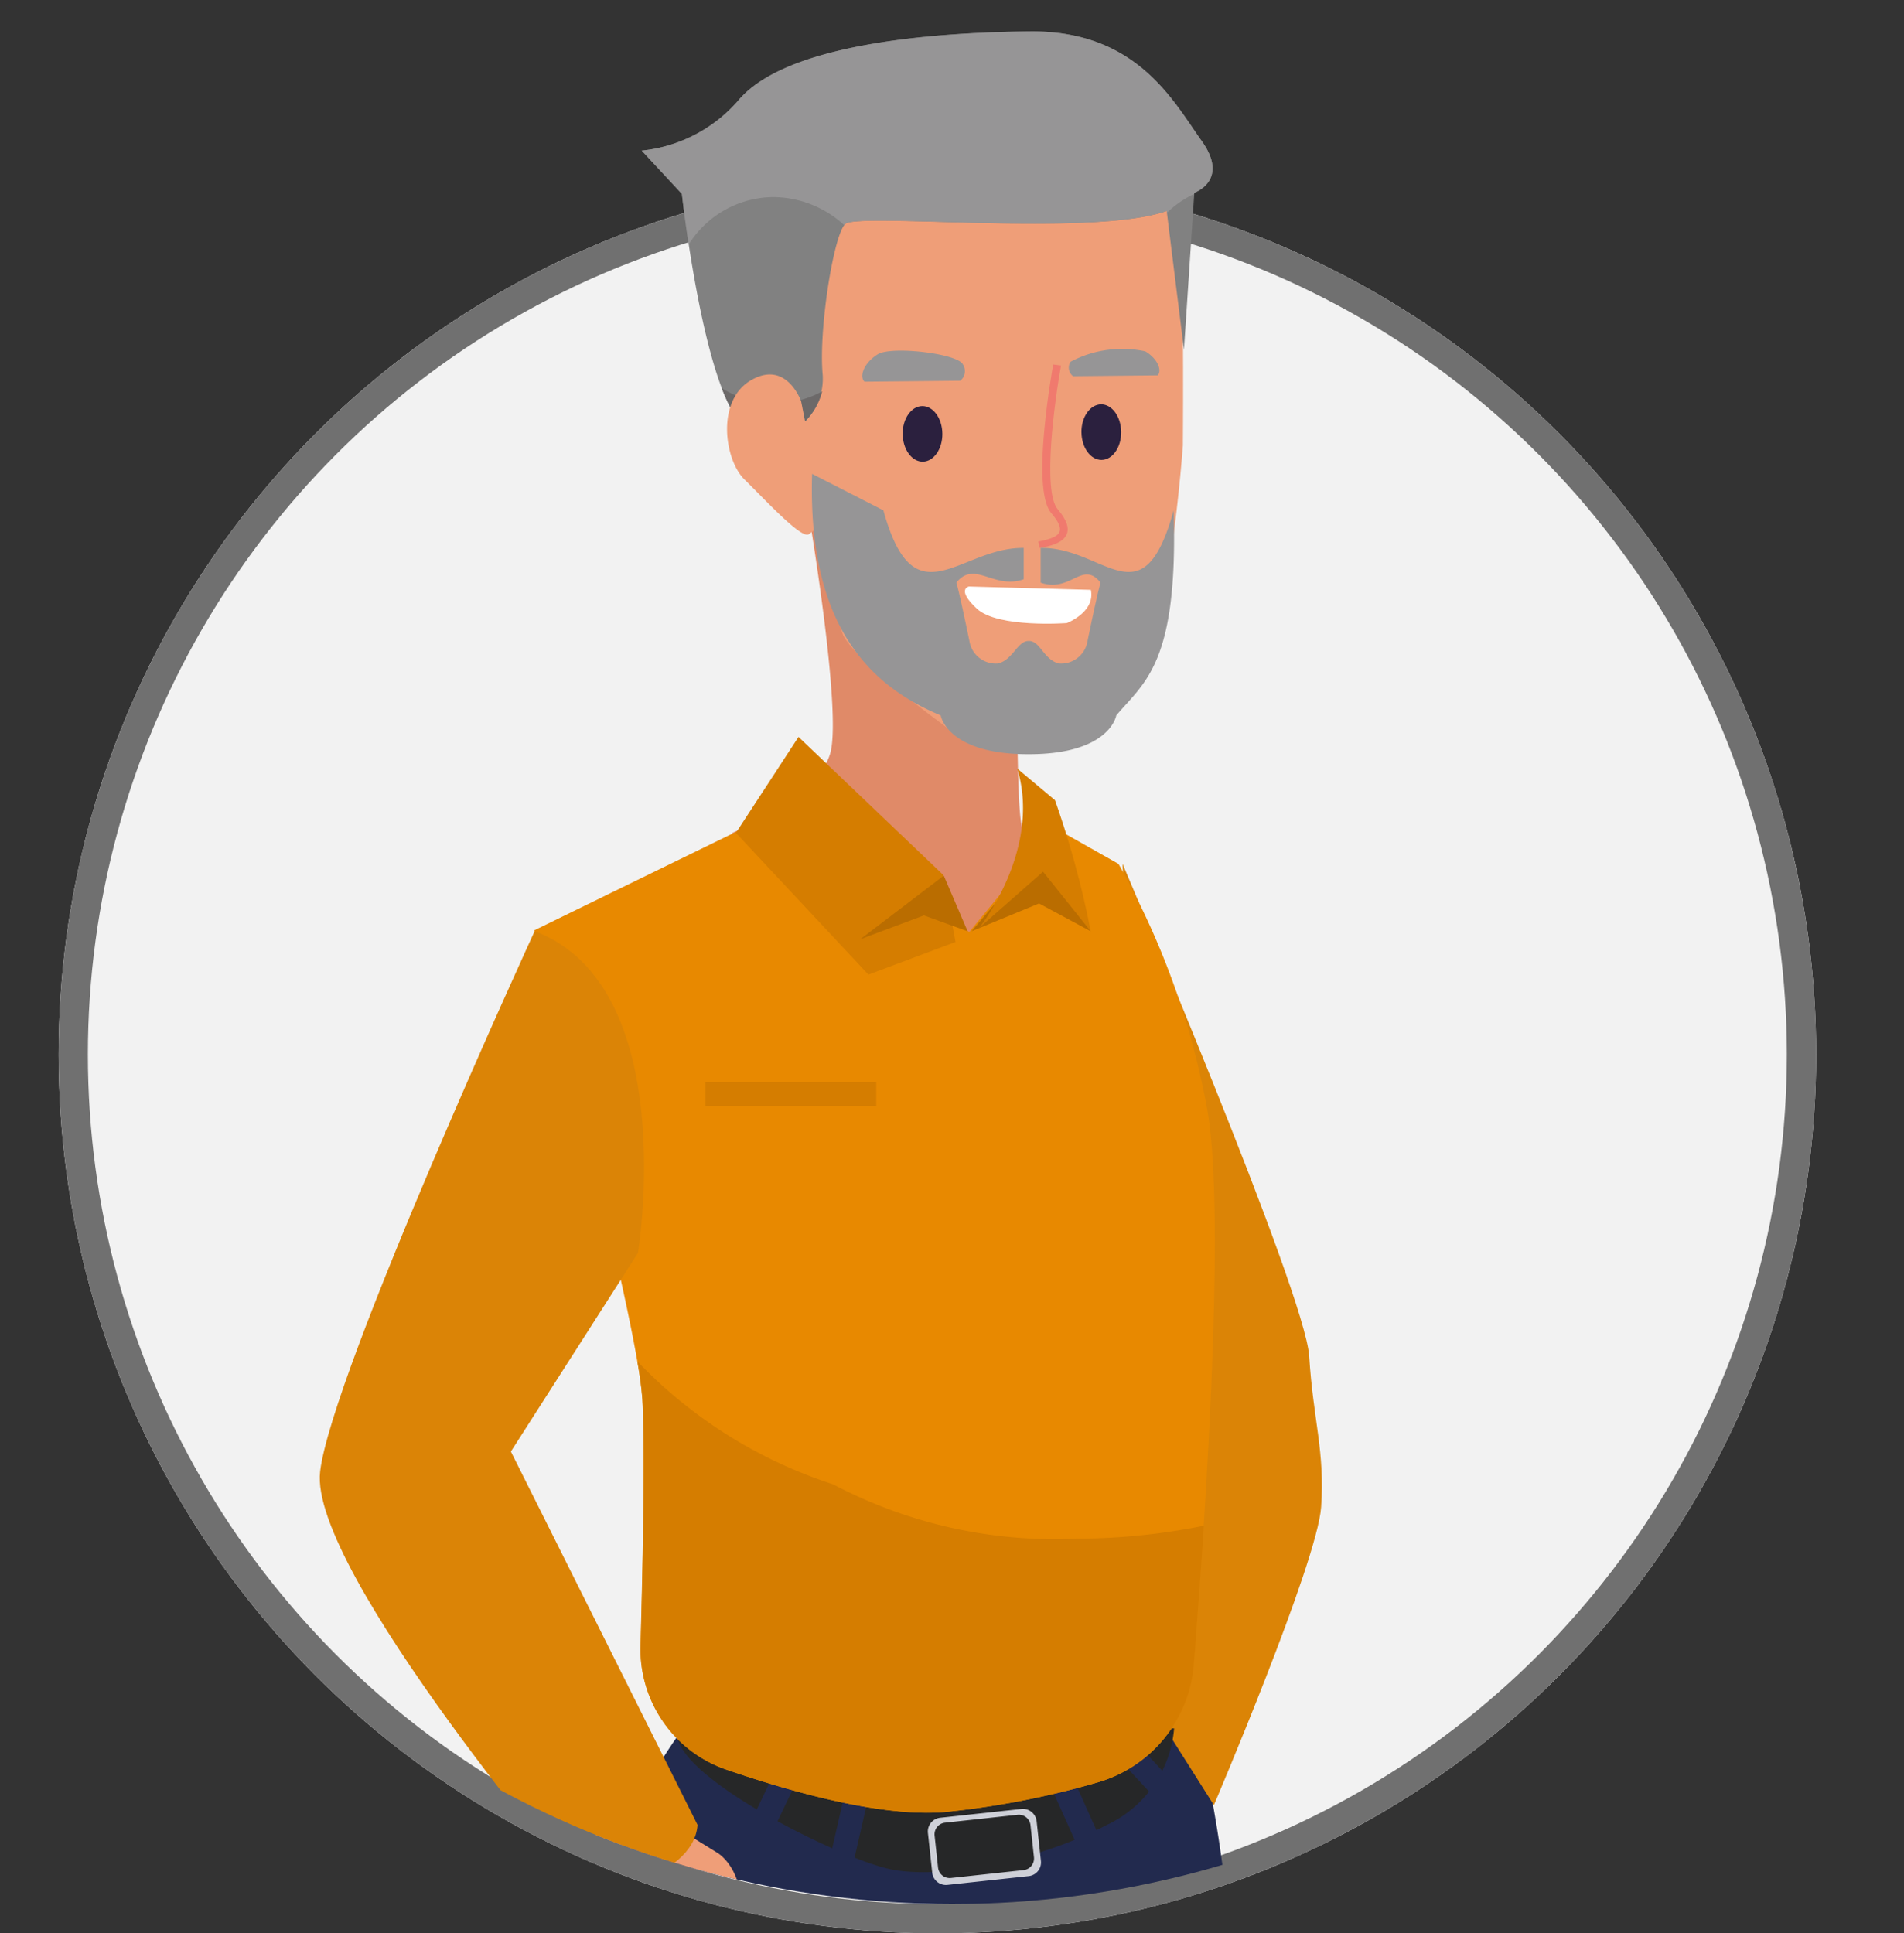<svg id="Group_16061" data-name="Group 16061" xmlns="http://www.w3.org/2000/svg" xmlns:xlink="http://www.w3.org/1999/xlink" width="65" height="66" viewBox="0 0 65 66">
  <rect x="0" y="0" width="65" height="66" fill="#333333" stroke="none"/>
  <defs>
    <clipPath id="clip-path">
      <circle id="Ellipse_1047" data-name="Ellipse 1047" cx="32.5" cy="32.5" r="32.5" fill="#f2f2f2" stroke="#707070" stroke-width="1"/>
    </clipPath>
    <clipPath id="clip-path-2">
      <rect id="Rectangle_11848" data-name="Rectangle 11848" width="48.044" height="134.924" fill="none"/>
    </clipPath>
    <clipPath id="clip-path-3">
      <rect id="Rectangle_11847" data-name="Rectangle 11847" width="15.724" height="14.396" fill="none"/>
    </clipPath>
  </defs>
  <g id="Ellipse_1046" data-name="Ellipse 1046" transform="translate(2 6)" fill="#f2f2f2" stroke="#707070" stroke-width="1">
    <circle cx="30" cy="30" r="30" stroke="none"/>
    <circle cx="30" cy="30" r="29.5" fill="none"/>
  </g>
  <g id="Mask_Group_30" data-name="Mask Group 30" clip-path="url(#clip-path)">
    <g id="Group_16064" data-name="Group 16064" transform="translate(4 1.078)" clip-path="url(#clip-path-2)">
      <path id="Path_33293" data-name="Path 33293" d="M0,1389.556c0,6.634,10.755,12.011,24.022,12.011s24.022-5.378,24.022-12.011-10.755-12.011-24.022-12.011S0,1382.923,0,1389.556" transform="translate(0 -1266.644)" fill="#ced0d8" opacity="0.331"/>
      <path id="Path_33294" data-name="Path 33294" d="M188.626,203.076s1.152,6.769.76,8.264-3.363,2.746-3.363,2.746,6.419,4.547,8.846,3.166a24.063,24.063,0,0,0,3.234-2.066s-1.9-.252-2.183-1.334-.1-10.441-.1-10.441Z" transform="translate(-165.036 -186.727)" fill="#e08a68"/>
      <path id="Path_33295" data-name="Path 33295" d="M158.186,54.847a56.512,56.512,0,0,1-.755,5.839c-.392,1.5-3.623,3.833-4.433,4.248a3.642,3.642,0,0,1-2.033.156s-3.824-2.674-4.377-3.753a40.451,40.451,0,0,1-1.413-5.681s-1.009-5.957.061-7.459,4.157-4.652,7.828-3.739,4.828,1.376,5.06,4.289c.1,1.282.061,6.1.061,6.1" transform="translate(-121.803 -40.727)" fill="#ef9e78"/>
      <path id="Path_33296" data-name="Path 33296" d="M157.848,135.341l-2.885.029a.368.368,0,0,1-.087-.494,3.768,3.768,0,0,1,2.552-.355c.414.243.583.654.42.82" transform="translate(-122.329 -123.605)" fill="#969596"/>
      <path id="Path_33297" data-name="Path 33297" d="M237.426,136.362l3.265-.033a.416.416,0,0,0,.088-.561c-.19-.371-2.432-.629-2.9-.344s-.646.753-.457.938" transform="translate(-211.91 -124.41)" fill="#969596"/>
      <path id="Path_33298" data-name="Path 33298" d="M115.334,1402.615s4,6.1,6.305,6.644c0,0,2.034,1.763.949,2.983s-2.983,1.22-4.2.949-5.288-4.339-5.288-4.339l-.271-.678-.407.678-1.492-1.085.814-5.56Z" transform="translate(-83.793 -1289.321)" fill="#64342f"/>
      <path id="Path_33299" data-name="Path 33299" d="M358.226,1429.835l-.136,4.475-1.492,2.305-.271.136s-.542,5.288-.678,5.56a2.954,2.954,0,0,1-.949,1.627c-.814.678-2.848,1.627-4.2.271A4.933,4.933,0,0,1,349,1441.5s3.8-8.814,3.932-9.628.678-2.712.678-2.712Z" transform="translate(-338.279 -1314.1)" fill="#64342f"/>
      <path id="Path_33300" data-name="Path 33300" d="M171.012,159c.005.524.313.946.687.942s.674-.432.668-.956-.313-.946-.687-.942-.674.432-.669.956" transform="translate(-138.092 -145.319)" fill="#2b203e"/>
      <path id="Path_33301" data-name="Path 33301" d="M246.8,159.754c.005.524.313.946.687.942s.674-.432.668-.956-.313-.946-.687-.942-.674.432-.669.956" transform="translate(-219.984 -146.014)" fill="#2b203e"/>
      <path id="Path_33302" data-name="Path 33302" d="M193.736,147.4c.358-.064.786-.173.917-.459.1-.225,0-.506-.3-.86-.536-.615-.1-3.754.11-4.912l-.268-.034c0,.011-.195,1.069-.3,2.211-.145,1.555-.064,2.52.24,2.869.246.283.337.5.271.644s-.294.242-.72.318Z" transform="translate(-162.241 -129.77)" fill="#f07a6e"/>
      <path id="Path_33303" data-name="Path 33303" d="M0,.938l4.051.978s.453,0-.113-.8S1.039,0,1.039,0,0,.161,0,.938" transform="matrix(-0.978, 0.208, -0.208, -0.978, 33.435, 19.976)" fill="#fff"/>
      <path id="Path_33304" data-name="Path 33304" d="M145.258,696.229a47.05,47.05,0,0,1,1.3,9.589c.1,4.544-5.059,39.023-6.031,45.478a1.332,1.332,0,0,1-1.205,1.129l-1.579.134a1.7,1.7,0,0,1-1.844-1.744l1.035-35.705-8.277,39.374s-4.145,1.789-5.288-.542c-.527-1.074,1.025-48.194,1.942-52.418a14.823,14.823,0,0,1,4.256-7.143Z" transform="translate(-108.434 -638.478)" fill="#222a4e"/>
      <path id="Path_33305" data-name="Path 33305" d="M167.314,1155.072a22.4,22.4,0,0,0,2.635-.164c-1.233,8.672-2.454,16.823-2.878,19.639a1.332,1.332,0,0,1-1.205,1.129l-1.579.134a1.7,1.7,0,0,1-1.844-1.744L163,1154.69a16.719,16.719,0,0,0,4.31.383" transform="translate(-134.983 -1061.729)" fill="#161e3a"/>
      <path id="Path_33306" data-name="Path 33306" d="M285.4,1062.214a16.137,16.137,0,0,0,6.929,4.452c.4.21.805.4,1.215.575l-5.033,23.942s-4.145,1.788-5.288-.542c-.3-.61.072-16.063.616-30.082a17.112,17.112,0,0,0,1.561,1.655" transform="translate(-268.297 -975.177)" fill="#161e3a"/>
      <path id="Path_33307" data-name="Path 33307" d="M85.911,352.871s6.238,14.645,6.373,16.814.542,3.254.407,5.153-3.661,10.17-3.661,10.17L87.4,382.432Z" transform="translate(-51.59 -324.463)" fill="#db8406"/>
      <path id="Path_33308" data-name="Path 33308" d="M137.107,13.785a2.07,2.07,0,0,0,1.336-2.047c-.15-1.49.359-4.75.762-5.161s8.412.459,10.98-.449l.59,4.74.353-5.36s1.216-.419.254-1.765S149.174-.032,145.513,0s-8.267.489-9.877,2.268a5.034,5.034,0,0,1-3.372,1.8l1.371,1.478s.6,5.418,1.7,7.374Z" transform="translate(-114.356 -0.004)" fill="#818181"/>
      <path id="Path_33309" data-name="Path 33309" d="M135.636,2.273C137.246.494,141.852.041,145.513,0s4.906,2.392,5.868,3.739-.254,1.765-.254,1.765v.041a3.437,3.437,0,0,0-.931.643l-.012-.064c-2.568.907-10.577.038-10.98.449a.369.369,0,0,0-.03.037,3.61,3.61,0,0,0-2.42-.956,3.437,3.437,0,0,0-2.887,1.619c-.154-1.009-.233-1.728-.233-1.728l-1.371-1.478a5.034,5.034,0,0,0,3.372-1.8" transform="translate(-114.356 -0.004)" fill="#969596"/>
      <path id="Path_33310" data-name="Path 33310" d="M165.52,719.493a4.006,4.006,0,0,1-2.305,3.3c-2.305,1.22-5.7,1.9-7.458,1.492s-6.916-2.983-7.187-4.475l.045.045Z" transform="translate(-129.437 -661.569)" fill="#262728"/>
      <rect id="Rectangle_11842" data-name="Rectangle 11842" width="0.814" height="2.576" transform="matrix(-0.975, -0.223, 0.223, -0.975, 25.073, 62.774)" fill="#222a4e"/>
      <rect id="Rectangle_11843" data-name="Rectangle 11843" width="2.576" height="0.814" transform="matrix(-0.409, -0.912, 0.912, -0.409, 32.849, 62.091)" fill="#222a4e"/>
      <rect id="Rectangle_11844" data-name="Rectangle 11844" width="0.814" height="2.576" transform="translate(22.199 61.816) rotate(-154.441)" fill="#222a4e"/>
      <rect id="Rectangle_11845" data-name="Rectangle 11845" width="2.576" height="0.814" transform="matrix(-0.68, -0.733, 0.733, -0.68, 35.848, 60.75)" fill="#222a4e"/>
      <path id="Path_33311" data-name="Path 33311" d="M299.674,151.777a3.4,3.4,0,0,0,1.6-.41,2.2,2.2,0,0,1-1.314,1.5L298.184,152a5.586,5.586,0,0,1-.338-.74,3.5,3.5,0,0,0,1.828.516" transform="translate(-277.205 -139.084)" fill="#6c6969"/>
      <path id="Path_33312" data-name="Path 33312" d="M299.511,146.3s-.489-1.419-1.7-.729-.922,2.721-.237,3.393,1.919,2.015,2.188,1.877a1.905,1.905,0,0,0,.537-.548Z" transform="translate(-276.161 -133.676)" fill="#ef9e78"/>
      <path id="Path_33313" data-name="Path 33313" d="M334.017,750.372l2.848,1.763s1.22.678.678,2.983-3.932,4.2-3.932,4.2l-.814-6.1-.678-1.22Z" transform="translate(-316.376 -689.962)" fill="#ef9e78"/>
      <path id="Path_33314" data-name="Path 33314" d="M149.05,330.962l-2.925,3.548-6.483-4.139-8.367,4.084s3.522,13.254,3.685,15.965c.1,1.666.018,5.64-.06,8.455a4.342,4.342,0,0,0,2.924,4.23c2.257.775,5.309,1.625,7.447,1.451a29.093,29.093,0,0,0,5.188-1,4.555,4.555,0,0,0,3.323-4.026c.411-5.146,1.1-15.342.471-18.926a26.622,26.622,0,0,0-3.035-8.417Z" transform="translate(-117.035 -303.774)" fill="#e88900"/>
      <path id="Path_33315" data-name="Path 33315" d="M136.192,565.107a12.349,12.349,0,0,0-.168-1.252,16.1,16.1,0,0,0,6.685,4.2,16.215,16.215,0,0,0,8.3,1.854,21.991,21.991,0,0,0,4.355-.442c-.115,1.784-.239,3.432-.344,4.749a4.555,4.555,0,0,1-3.324,4.026,29.094,29.094,0,0,1-5.188,1c-2.138.174-5.19-.676-7.447-1.451a4.343,4.343,0,0,1-2.924-4.23c.078-2.815.16-6.789.06-8.455" transform="translate(-118.266 -518.461)" fill="#d57d00"/>
      <path id="Path_33316" data-name="Path 33316" d="M183.94,350.529l2.305-.949,1.763.949-1.763-2.712Z" transform="translate(-154.773 -319.816)" fill="#ba6d00"/>
      <path id="Path_33317" data-name="Path 33317" d="M248.781,306.126l-.43-2.3-4.929-4.7-2.137,3.276,4.523,4.837Z" transform="translate(-220.162 -275.047)" fill="#d57d00"/>
      <path id="Path_33318" data-name="Path 33318" d="M185.243,312.521l1.286,1.079a31.829,31.829,0,0,1,1.22,4.475l-1.627-2.034-2.181,1.918s2.143-2.666,1.3-5.437" transform="translate(-154.513 -287.361)" fill="#d57d00"/>
      <path id="Path_33319" data-name="Path 33319" d="M358.025,381.5s-6.916,15.052-7.322,18.442,9.085,14.509,9.085,14.509,3.661-.542,3.8-2.441l-6.373-12.746,4.339-6.78s1.492-9.085-3.526-10.984" transform="translate(-343.774 -350.79)" fill="#db8406"/>
      <path id="Path_33320" data-name="Path 33320" d="M236.155,360.093l2.848-2.17.814,1.9-1.492-.542Z" transform="translate(-210.784 -329.109)" fill="#ba6d00"/>
      <rect id="Rectangle_11846" data-name="Rectangle 11846" width="5.831" height="0.814" transform="translate(20.082 35.866)" fill="#d57d00"/>
      <path id="Path_33321" data-name="Path 33321" d="M205.691,756.2l2.776-.3a.471.471,0,0,0,.417-.518l-.147-1.357a.472.472,0,0,0-.518-.417l-2.776.3a.471.471,0,0,0-.417.518l.147,1.357a.471.471,0,0,0,.518.417" transform="translate(-177.348 -692.932)" fill="#ced0d8"/>
      <path id="Path_33322" data-name="Path 33322" d="M208.5,758.28l2.477-.269a.4.4,0,0,0,.355-.442l-.118-1.091a.4.4,0,0,0-.442-.355l-2.477.269a.4.4,0,0,0-.355.442l.118,1.091a.4.4,0,0,0,.442.355" transform="translate(-180.034 -695.248)" fill="#262728"/>
      <path id="Path_33323" data-name="Path 33323" d="M159.6,1414.025a9.621,9.621,0,0,0,1.588.839,4.545,4.545,0,0,1,1.371,1.025,1.1,1.1,0,0,1,.366.85.36.36,0,0,1-.358.325,1.621,1.621,0,0,1-.437-.123,4.137,4.137,0,0,1-1.473-.829,2.885,2.885,0,0,1-.559-.739,2.374,2.374,0,0,0-.52-.743l.374-.217a3.554,3.554,0,0,1-.246,2.473c-.091.185-.205.427-.448.42a.456.456,0,0,1-.389-.4,4.959,4.959,0,0,1-.062-1.348,6.144,6.144,0,0,1,.3-1.519.229.229,0,0,1,.275-.156.226.226,0,0,1,.156.275,5.721,5.721,0,0,0-.28,2.239,1.678,1.678,0,0,0,.064.458c0,.009.008.033.006.015,0,.028.045,0-.006,0-.011,0-.14-.073-.111,0-.005-.013-.01.04,0-.008a.475.475,0,0,1,.057-.1q.036-.067.069-.136a2.959,2.959,0,0,0,.27-.945,3.133,3.133,0,0,0-.084-1.153.226.226,0,0,1,.374-.218c.4.328.53.844.846,1.235a3.021,3.021,0,0,0,1.192.841c.1.042.2.08.3.116l.18.06.09.028.06.018q.109.018-.085.073c.008.021.008-.055.008-.052a.165.165,0,0,0-.008-.052.549.549,0,0,0-.077-.16,2.082,2.082,0,0,0-.224-.286,4.357,4.357,0,0,0-1.232-.89,9.9,9.9,0,0,1-1.664-.9.225.225,0,0,1,0-.316.229.229,0,0,1,.316,0" transform="translate(-127.676 -1300.052)" fill="#3f1d1b"/>
      <path id="Path_33324" data-name="Path 33324" d="M379.215,1446a11.859,11.859,0,0,0,.7,2.225,6.15,6.15,0,0,1,.366,2.351,1.589,1.589,0,0,1-.319,1,.479.479,0,0,1-.54.147c-.168-.088-.246-.3-.328-.458a5.69,5.69,0,0,1-.678-2.209,3.753,3.753,0,0,1,.152-1.263,3.3,3.3,0,0,0,.213-1.24l.417.113a4.677,4.677,0,0,1-2.461,2.065c-.248.09-.6.241-.814.011s-.052-.552.1-.756a8.059,8.059,0,0,1,2.819-2.37.229.229,0,0,1,.306.08.226.226,0,0,1-.08.306,7.714,7.714,0,0,0-2.4,1.89c-.074.087-.146.176-.216.266a1.011,1.011,0,0,0-.171.265c0-.008-.018.073-.011.044v-.006c0,.029,0,.031,0,.007,0,0-.048-.078-.049-.048,0,0-.054.041.029-.006a.812.812,0,0,1,.148-.041c.069-.021.138-.044.206-.068a4.1,4.1,0,0,0,1.188-.668,4.237,4.237,0,0,0,1.02-1.2.228.228,0,0,1,.253-.1.233.233,0,0,1,.164.216,11.828,11.828,0,0,1-.365,2.058,4.273,4.273,0,0,0,.4,1.983c.071.162.147.321.228.477.039.075.078.151.119.224.071.125-.019-.047-.051.021a.4.4,0,0,1,.051-.028.547.547,0,0,0,.158-.309,2.62,2.62,0,0,0,.064-.477,5.86,5.86,0,0,0-.344-2.121,12.717,12.717,0,0,1-.723-2.38.225.225,0,0,1,.224-.224.229.229,0,0,1,.224.224" transform="translate(-362.501 -1329.213)" fill="#3f1d1b"/>
      <g id="Group_16063" data-name="Group 16063" transform="translate(22.288 14.128)">
        <g id="Group_16062" data-name="Group 16062" transform="translate(0 0)" clip-path="url(#clip-path-3)">
          <path id="Path_33325" data-name="Path 33325" d="M2.443.254C3.5,4.083,5.033,1.509,7.233,1.536v1.07c-1.022.361-1.675-.663-2.3.115,0,0,.083.231.446,1.991a.911.911,0,0,0,.989.767c.512-.142.654-.775,1.039-.767.386-.008.5.625,1.016.767a.912.912,0,0,0,.989-.767c.363-1.76.445-1.991.445-1.991-.621-.779-1.023.361-2.045,0V1.536c2.2-.028,3.478,2.547,4.54-1.282.16,5.221-.987,5.85-1.959,7,0,0-.208,1.324-2.984,1.324H7.387C4.611,8.578,4.4,7.254,4.4,7.254,2.018,6.26-.151,4.229.009-.992" transform="translate(1.427 1.963)" fill="#969596"/>
        </g>
      </g>
    </g>
  </g>
</svg>
